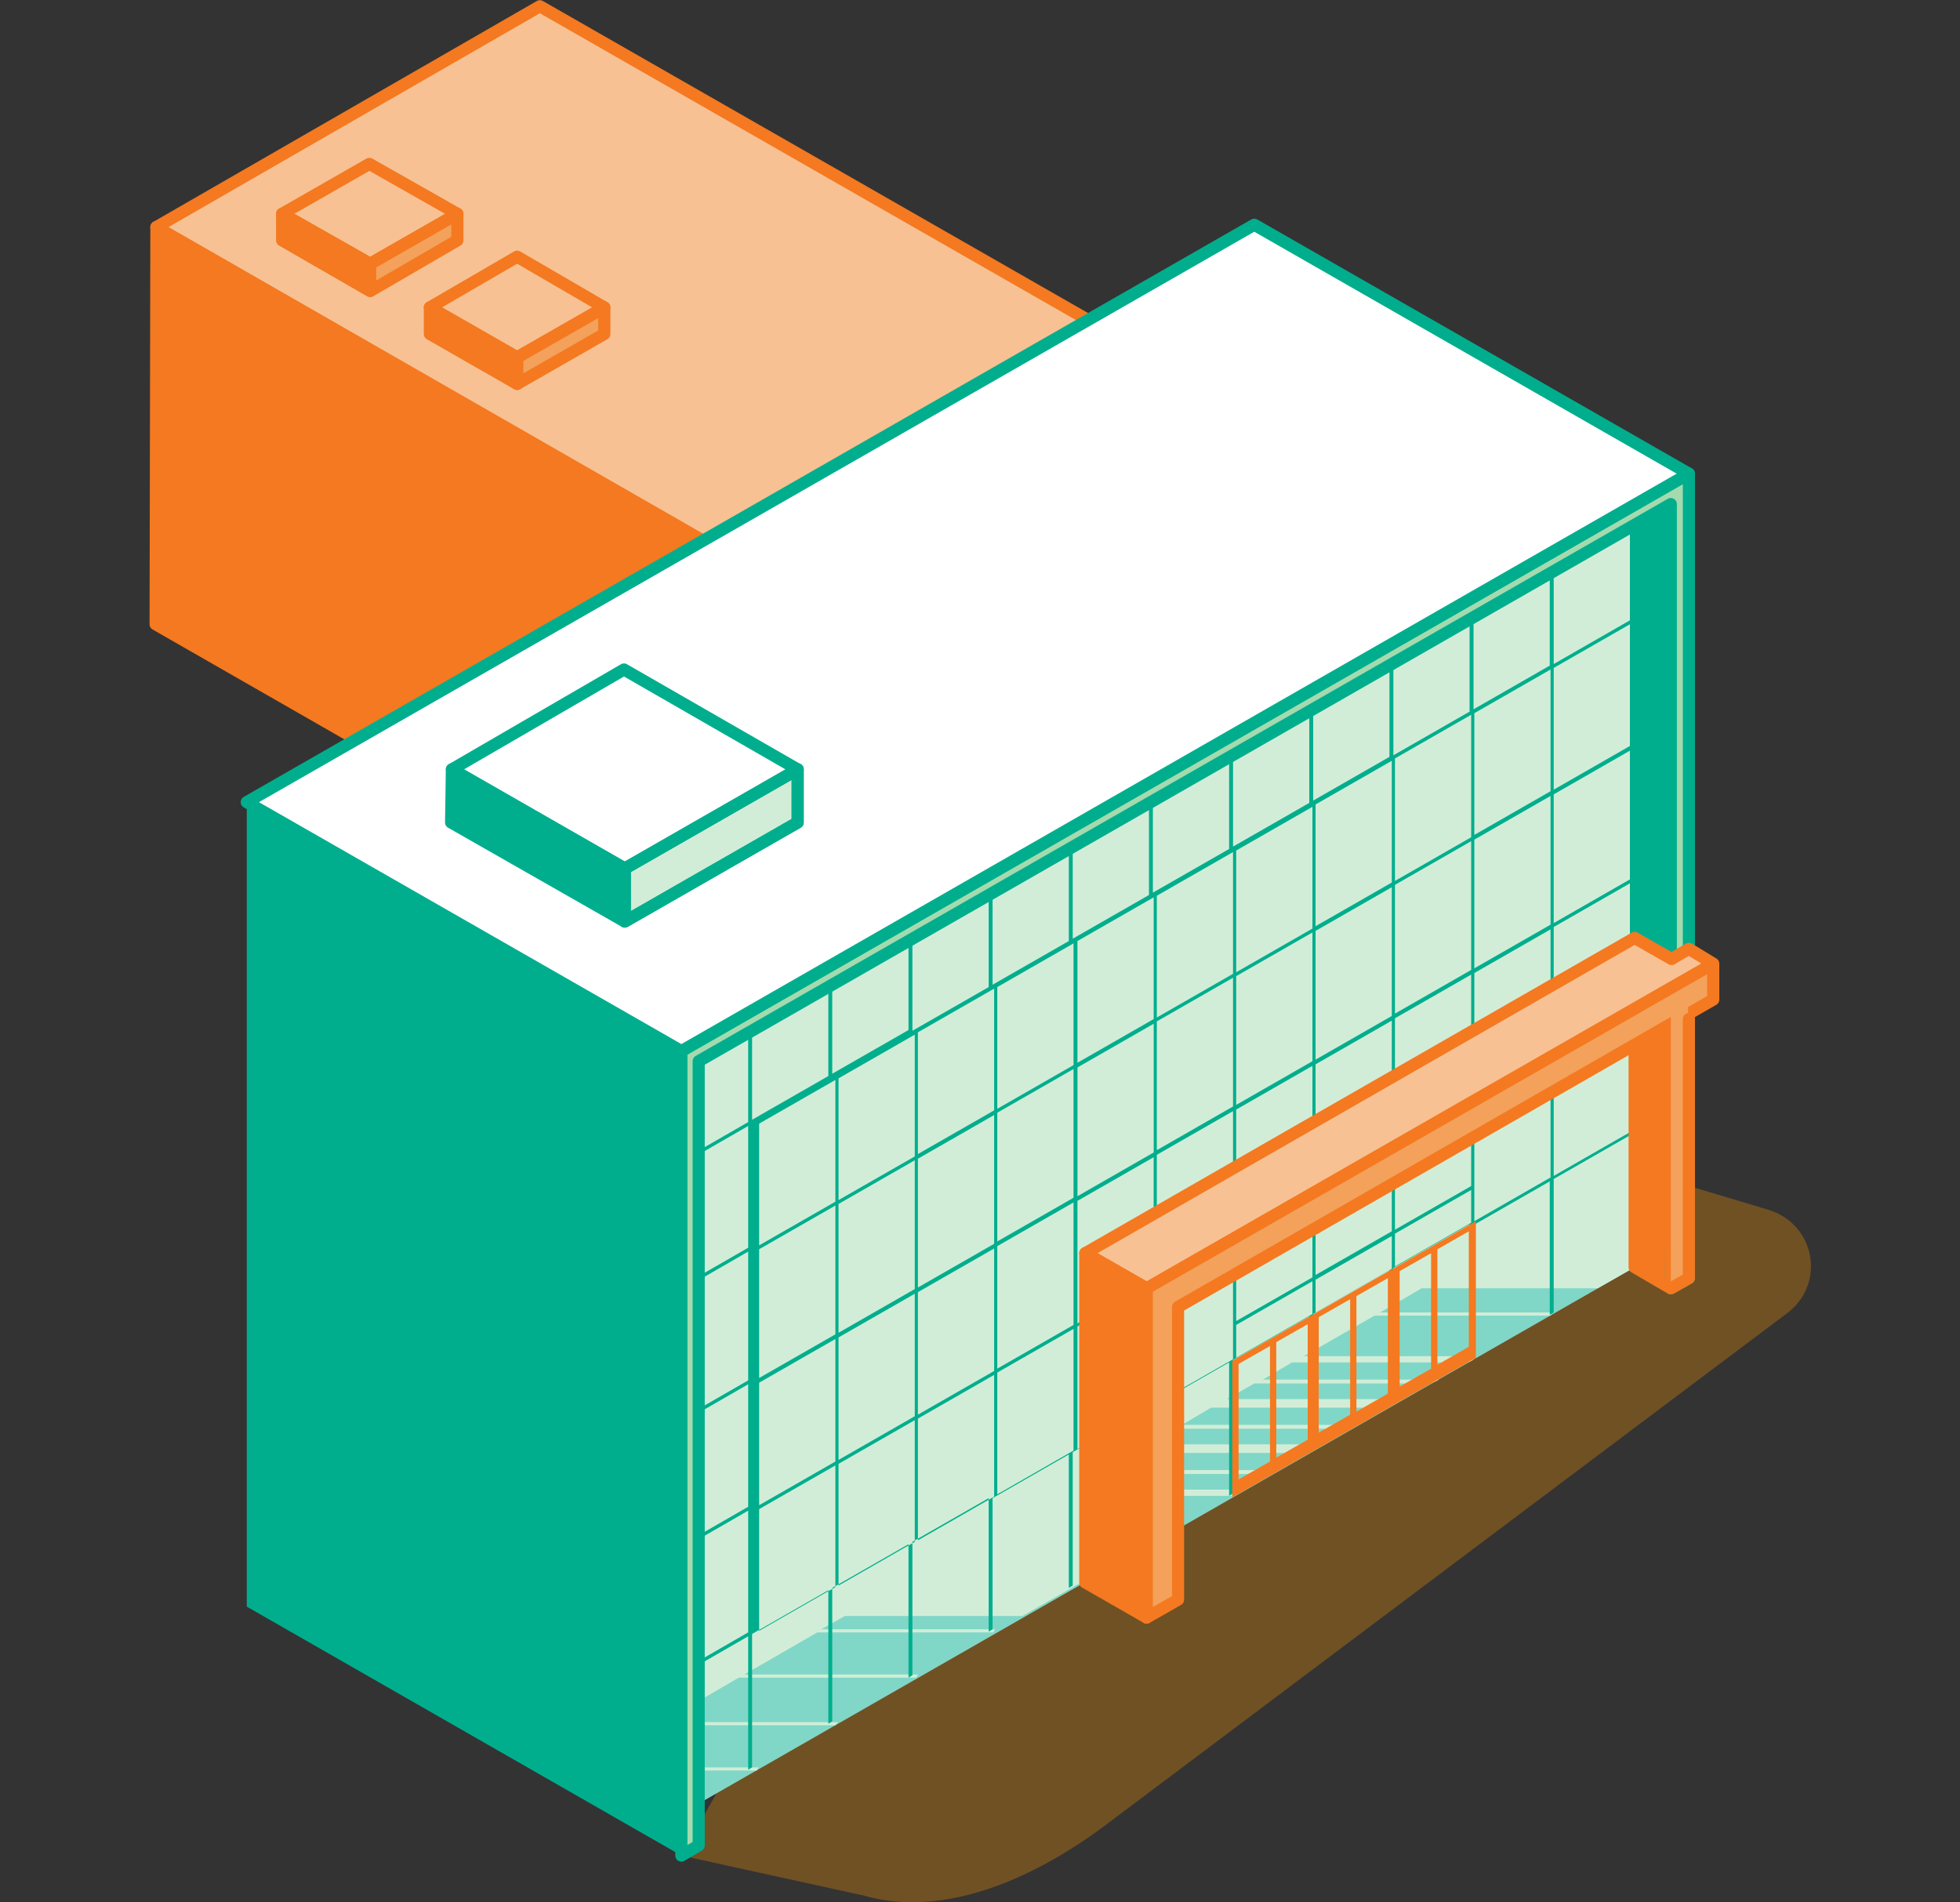 <?xml version="1.0" encoding="UTF-8"?> <svg xmlns="http://www.w3.org/2000/svg" width="68" height="66" fill="none"><rect width="100%" height="100%" fill="#333333" stroke="none"/><path fill="#FF9801" d="m29.937 65.757-6.298-1.381 16.25-28.831 21.43 6.416c1.664.487 2.045 2.572.682 3.6L38.39 63.293c-2.372 1.787-5.562 3.303-8.452 2.464Z" opacity=".3"></path><path fill="#B85908" d="m52.595 19.6-.055 13.779-13.306 7.661.028-13.752L52.595 19.6Z"></path><path fill="#F47920" d="m39.262 27.288-.027 13.752L5.399 21.657l.027-13.78 33.836 19.411Z"></path><path stroke="#F47920" stroke-linecap="round" stroke-linejoin="round" stroke-miterlimit="10" stroke-width=".421" d="m39.262 27.288-.027 13.752L5.399 21.657l.027-13.78 33.836 19.411Z"></path><path fill="#F7C193" d="m52.595 19.6-13.333 7.688L5.426 7.878 18.73.217 52.595 19.6Z"></path><path stroke="#F47920" stroke-linecap="round" stroke-linejoin="round" stroke-miterlimit="10" stroke-width=".421" d="m52.595 19.6-13.333 7.688L5.426 7.878 18.73.217 52.595 19.6Z"></path><path fill="#80D7C7" d="M24.022 36.682v26.016l32.69-18.733 1.582-27.018-34.272 19.735Z"></path><path fill="#D2EDD7" d="m58.294 16.947-1.581 27.018-1.282.73h-6.107l-1.445.84h5.971l-.055.108h-6.107l-2.454 1.408h5.862v.135l-.054.027-.11.054h-6.107l-1.009.596h6.108l-.164.081-.136.054h-6.108l-.954.542h6.108l-.382.216-.164.081h-6.107l-1.009.596h6.107l-.163.081-.136.054h-6.108l-.954.542h6.107l-.381.216-.164.081h-6.053l-1.009.596h6.108l-.164.081-.136.054h-6.108l-.163.082v.46h5.316l-.218.135-.163.081H37.79v2.843l-2.318 1.326h-6.162l-.818.46h6.026l-.055.109h-6.107l-2.536 1.462h6.026l-.055.108H25.63l-1.581.92V36.629l34.245-19.68Zm-31.982 44.37h-2.29v.108h2.235l.055-.108Zm2.754-1.57h-5.044v.108h4.962l.082-.108Z"></path><path fill="#00AE8E" d="M56.548 17.948v3.573l-2.644 1.517v-3.574l-.137.081v3.547l-2.644 1.516V21.06l-.137.081v3.547l-2.644 1.516v-3.573l-.137.08v3.547l-2.645 1.516v-3.546l-.136.08v3.547l-2.645 1.516v-3.519l-.136.081v3.52l-2.645 1.515V27.45l-.136.081v3.52l-2.645 1.516v-3.52l-.136.082v3.519l-2.645 1.516v-3.52l-.136.082v3.52l-2.645 1.515V32.27l-.136.081v3.384l-2.645 1.516v-3.492l-.136.081v3.492l-2.645 1.516v-3.492l-.136.081v3.492l-2.209 1.273v.135l2.209-1.272v4.223l-2.209 1.272v.136l2.209-1.273v4.467l-2.209 1.272v.136l2.209-1.273V52.275l-2.209 1.272v.135l2.209-1.272v4.223l-2.209 1.273v.135l2.209-1.272v4.629l.136-.082v-4.629l2.645-1.516v4.63l.136-.082V55.09l2.645-1.516v4.63l.136-.082v-4.63l2.645-1.515v4.629l.136-.081v-4.548l2.645-1.516v4.629l.136-.081v-4.63l2.645-1.515v4.629l.136-.081v-4.63l2.645-1.516v4.63l.136-.082v-4.629l2.645-1.516v4.63l.136-.082v-4.629l2.645-1.516v4.63l.137-.082v-4.63l2.644-1.515v4.629l.137-.081v-4.521l2.644-1.516v4.63l.137-.082v-4.63l2.644-1.515v4.629l.137-.081.027-.271V17.84l-.164.108ZM28.983 55.063l-2.645 1.516v-4.223l2.645-1.516v4.223Zm0-8.555v4.197l-2.645 1.516V47.97l2.645-1.516v.054Zm0-.216-2.645 1.516V43.34l2.645-1.516v4.467Zm0-4.602-2.645 1.516v-4.223l2.645-1.516v4.223Zm2.754 11.803-2.645 1.516v-4.223l2.645-1.516v4.223Zm0-8.555v4.196l-2.645 1.516V46.4l2.645-1.516v.054Zm0-.216-2.645 1.516V41.77l2.645-1.516v4.467Zm0-4.602-2.645 1.516v-4.224l2.645-1.516v4.224Zm2.754 11.803-2.645 1.516v-4.223l2.645-1.516v4.223Zm0-8.555v4.196l-2.645 1.516v-4.25l2.645-1.516v.054Zm0-.216-2.645 1.516V40.2l2.645-1.516v4.467Zm0-4.63-2.645 1.516v-4.223l2.645-1.516v4.223Zm2.754 11.803L34.6 51.843v-4.224l2.645-1.516v4.224Zm0-8.554v4.196L34.6 47.483v-4.25l2.645-1.516v.054Zm0-.217L34.6 43.07v-4.466l2.645-1.516v4.466Zm0-4.602L34.6 38.468v-4.223l2.645-1.516v4.223Zm2.78 11.803-2.644 1.516v-4.25l2.645-1.516v4.25Zm0-8.554v4.196l-2.644 1.516v-4.25l2.645-1.516v.054Zm0-.217L37.382 41.5v-4.467l2.645-1.516v4.467Zm0-4.629-2.644 1.516v-4.223l2.645-1.516v4.223Zm2.754 11.803-2.644 1.516v-4.223l2.644-1.516v4.223Zm0-8.554V42.8l-2.644 1.516V40.065l2.644-1.516v.055Zm0-.217-2.644 1.516v-4.467l2.644-1.516v4.467Zm0-4.602L40.135 35.3v-4.223l2.644-1.516v4.223Zm2.754 11.803-2.645 1.516v-1.137l2.645-1.516v1.137Zm0-1.272-2.645 1.516V42.88l2.645-1.516v2.95Zm0-7.283v4.197l-2.645 1.516v-4.251l2.645-1.516v.054Zm0-.216-2.645 1.516v-4.467l2.645-1.516v4.467Zm0-4.602-2.645 1.516v-4.223l2.645-1.516v4.223Zm2.754 11.803-2.645 1.516v-1.137l2.645-1.516v1.137Zm0-1.3-2.645 1.516v-2.95l2.645-1.516v2.95Zm0-7.255v4.196l-2.645 1.516v-4.25l2.645-1.516v.054Zm0-.216-2.645 1.516v-4.467l2.645-1.516v4.467Zm0-4.63-2.645 1.516V27.91l2.645-1.516v4.224Zm2.754 11.804-2.645 1.516V42.8l2.645-1.516v1.137Zm0-1.273-2.645 1.516v-2.95l2.645-1.517v2.951Zm0-7.282v4.196l-2.645 1.516v-4.25l2.645-1.516v.054Zm0-.216-2.645 1.516v-4.467l2.645-1.516v4.467Zm0-4.603-2.645 1.516v-4.25l2.645-1.516v4.25Zm2.754 11.803-2.645 1.517v-4.224l2.645-1.516v4.223Zm0-8.554v4.196l-2.645 1.516v-4.25l2.645-1.516v.054Zm0-.217-2.645 1.516V29.13l2.645-1.516v4.466Zm0-4.629-2.645 1.516v-4.223l2.645-1.516v4.223Zm2.753 11.83-2.644 1.516v-4.25l2.644-1.516v4.25Zm0-8.581v4.196l-2.644 1.516v-4.25l2.644-1.516v.054Zm0-.19-2.644 1.516V27.56l2.644-1.517v4.467Zm0-4.629-2.644 1.516v-4.223l2.644-1.516v4.223Z"></path><path fill="#F47920" d="M42.752 47.213v4.737l8.452-4.845v-4.738l-8.452 4.846Zm1.309 3.492-1.09.623V47.32l1.09-.622v4.006Zm1.309-.758-1.091.623v-4.007l1.09-.622v4.006Zm1.472-.866-1.09.622v-4.006l1.09-.623v4.007Zm1.309-.731-1.091.623v-4.007l1.09-.623v4.007Zm1.5-.866-1.091.622V44.1l1.09-.623v4.007Zm1.308-.758-1.09.622v-4.006l1.09-.623v4.007Z"></path><path fill="#00AE8E" d="M56.712 17.84v26.124l1.254.73.491-27.612-1.745.758Z"></path><path fill="#F47920" d="M58.048 35.03c-.464-.162-.9-.324-1.336-.54v9.447l1.254.731.164-9.61c-.027.027-.055 0-.082-.027Z"></path><path fill="#00AE8E" d="m8.562 55.74 15.077 8.636.246-28.073L8.562 27.83v27.91Z"></path><path fill="#A5DAAF" d="M23.64 36.465v27.911l.6-.352V36.817l33.727-19.329v27.207l.627-.352v-27.91L23.64 36.465Z"></path><path stroke="#00AE8E" stroke-linecap="round" stroke-linejoin="round" stroke-miterlimit="10" stroke-width=".421" d="M23.64 36.465v27.911l.6-.352V36.817l33.727-19.329v27.207l.627-.352v-27.91L23.64 36.465Z"></path><path fill="#fff" d="M23.64 36.465 8.561 27.83 43.516 7.797l15.078 8.636-34.955 20.032Z"></path><path stroke="#00AE8E" stroke-linecap="round" stroke-linejoin="round" stroke-miterlimit="10" stroke-width=".421" d="M23.64 36.465 8.561 27.83 43.516 7.797l15.078 8.636-34.955 20.032Z"></path><path stroke="#F47920" stroke-linecap="round" stroke-linejoin="round" stroke-miterlimit="10" stroke-width=".421" d="M56.712 36.276v7.688l1.254.731-.054-8.96"></path><path fill="#F47920" d="M39.78 56.119 37.653 54.9V43.477l2.127 1.218v11.424Z"></path><path fill="#F7C193" d="m39.78 44.695-2.127-1.218L56.712 32.54l1.281.731.6-.352.845.514L39.78 44.695Z"></path><path fill="#F3A15B" d="M39.78 44.695V56.12l1.091-.622V45.345l18.568-10.666v-1.245L39.78 44.695Z"></path><path stroke="#F47920" stroke-linecap="round" stroke-linejoin="round" stroke-miterlimit="10" stroke-width=".421" d="M39.78 56.119 37.653 54.9V43.477l2.127 1.218v11.424Z"></path><path stroke="#F47920" stroke-linecap="round" stroke-linejoin="round" stroke-miterlimit="10" stroke-width=".421" d="m39.78 44.695-2.127-1.218L56.712 32.54l1.281.731.6-.352.845.514L39.78 44.695ZM39.78 44.695V56.12l1.091-.622V45.345l18.568-10.666v-1.245L39.78 44.695Z"></path><path fill="#F3A15B" d="M57.967 34.95v9.745l.6-.352v-9.556c-.191.054-.382.108-.6.163Z"></path><path stroke="#F47920" stroke-linecap="round" stroke-linejoin="round" stroke-miterlimit="10" stroke-width=".421" d="M58.594 44.343v-8.988M58.594 44.344l-.572.325"></path><path fill="#D2EDD7" d="M27.674 26.828v1.733l-5.916 3.275.027-1.76 5.89-3.248Z"></path><path fill="#F3A15B" d="M15.868 7.418v.92l-3.026 1.76v-.947l3.026-1.733Z"></path><path fill="#F47920" d="M12.842 9.15v.948l-3.054-1.76v-.92l3.054 1.733Z"></path><path fill="#F7C193" d="m15.868 7.418-3.026 1.733-3.054-1.733 3.027-1.732 3.053 1.732Z"></path><path stroke="#F47920" stroke-linecap="round" stroke-linejoin="round" stroke-miterlimit="10" stroke-width=".421" d="M15.868 7.418v.92l-3.026 1.76v-.947l3.026-1.733ZM12.842 9.15v.948l-3.054-1.76v-.92l3.054 1.733Z"></path><path stroke="#F47920" stroke-linecap="round" stroke-linejoin="round" stroke-miterlimit="10" stroke-width=".421" d="m15.868 7.418-3.026 1.733-3.054-1.733 3.027-1.732 3.053 1.732Z"></path><path fill="#F3A15B" d="M20.967 10.666v.92l-3.026 1.733v-.92l3.026-1.733Z"></path><path fill="#F47920" d="M17.94 12.399v.92l-3.026-1.733v-.92l3.027 1.733Z"></path><path fill="#F7C193" d="m20.967 10.666-3.026 1.732-3.027-1.732 3.027-1.76 3.026 1.76Z"></path><path stroke="#F47920" stroke-linecap="round" stroke-linejoin="round" stroke-miterlimit="10" stroke-width=".421" d="M20.967 10.666v.92l-3.026 1.733v-.92l3.026-1.733Z"></path><path stroke="#F47920" stroke-linecap="round" stroke-linejoin="round" stroke-miterlimit="10" stroke-width=".421" d="M17.94 12.399v.92l-3.026-1.733v-.92l3.027 1.733Z"></path><path stroke="#F47920" stroke-linecap="round" stroke-linejoin="round" stroke-miterlimit="10" stroke-width=".421" d="m20.967 10.666-3.026 1.732-3.027-1.732 3.027-1.76 3.026 1.76Z"></path><path stroke="#00AE8E" stroke-linecap="round" stroke-linejoin="round" stroke-miterlimit="10" stroke-width=".421" d="M27.674 26.693v1.841l-5.998 3.438v-1.84l5.998-3.439Z"></path><path fill="#00AE8E" d="M21.676 30.13v1.841l-6.026-3.438.028-1.84 5.998 3.437Z"></path><path fill="#fff" d="m27.674 26.693-5.998 3.438-5.998-3.438 5.97-3.466 6.026 3.466Z"></path><path stroke="#00AE8E" stroke-linecap="round" stroke-linejoin="round" stroke-miterlimit="10" stroke-width=".421" d="M27.674 26.693v1.841l-5.998 3.438v-1.84l5.998-3.439ZM21.676 30.13v1.841l-6.026-3.438.028-1.84 5.998 3.437Z"></path><path stroke="#00AE8E" stroke-linecap="round" stroke-linejoin="round" stroke-miterlimit="10" stroke-width=".421" d="m27.674 26.693-5.998 3.438-5.998-3.438 5.97-3.466 6.026 3.466Z"></path></svg> 